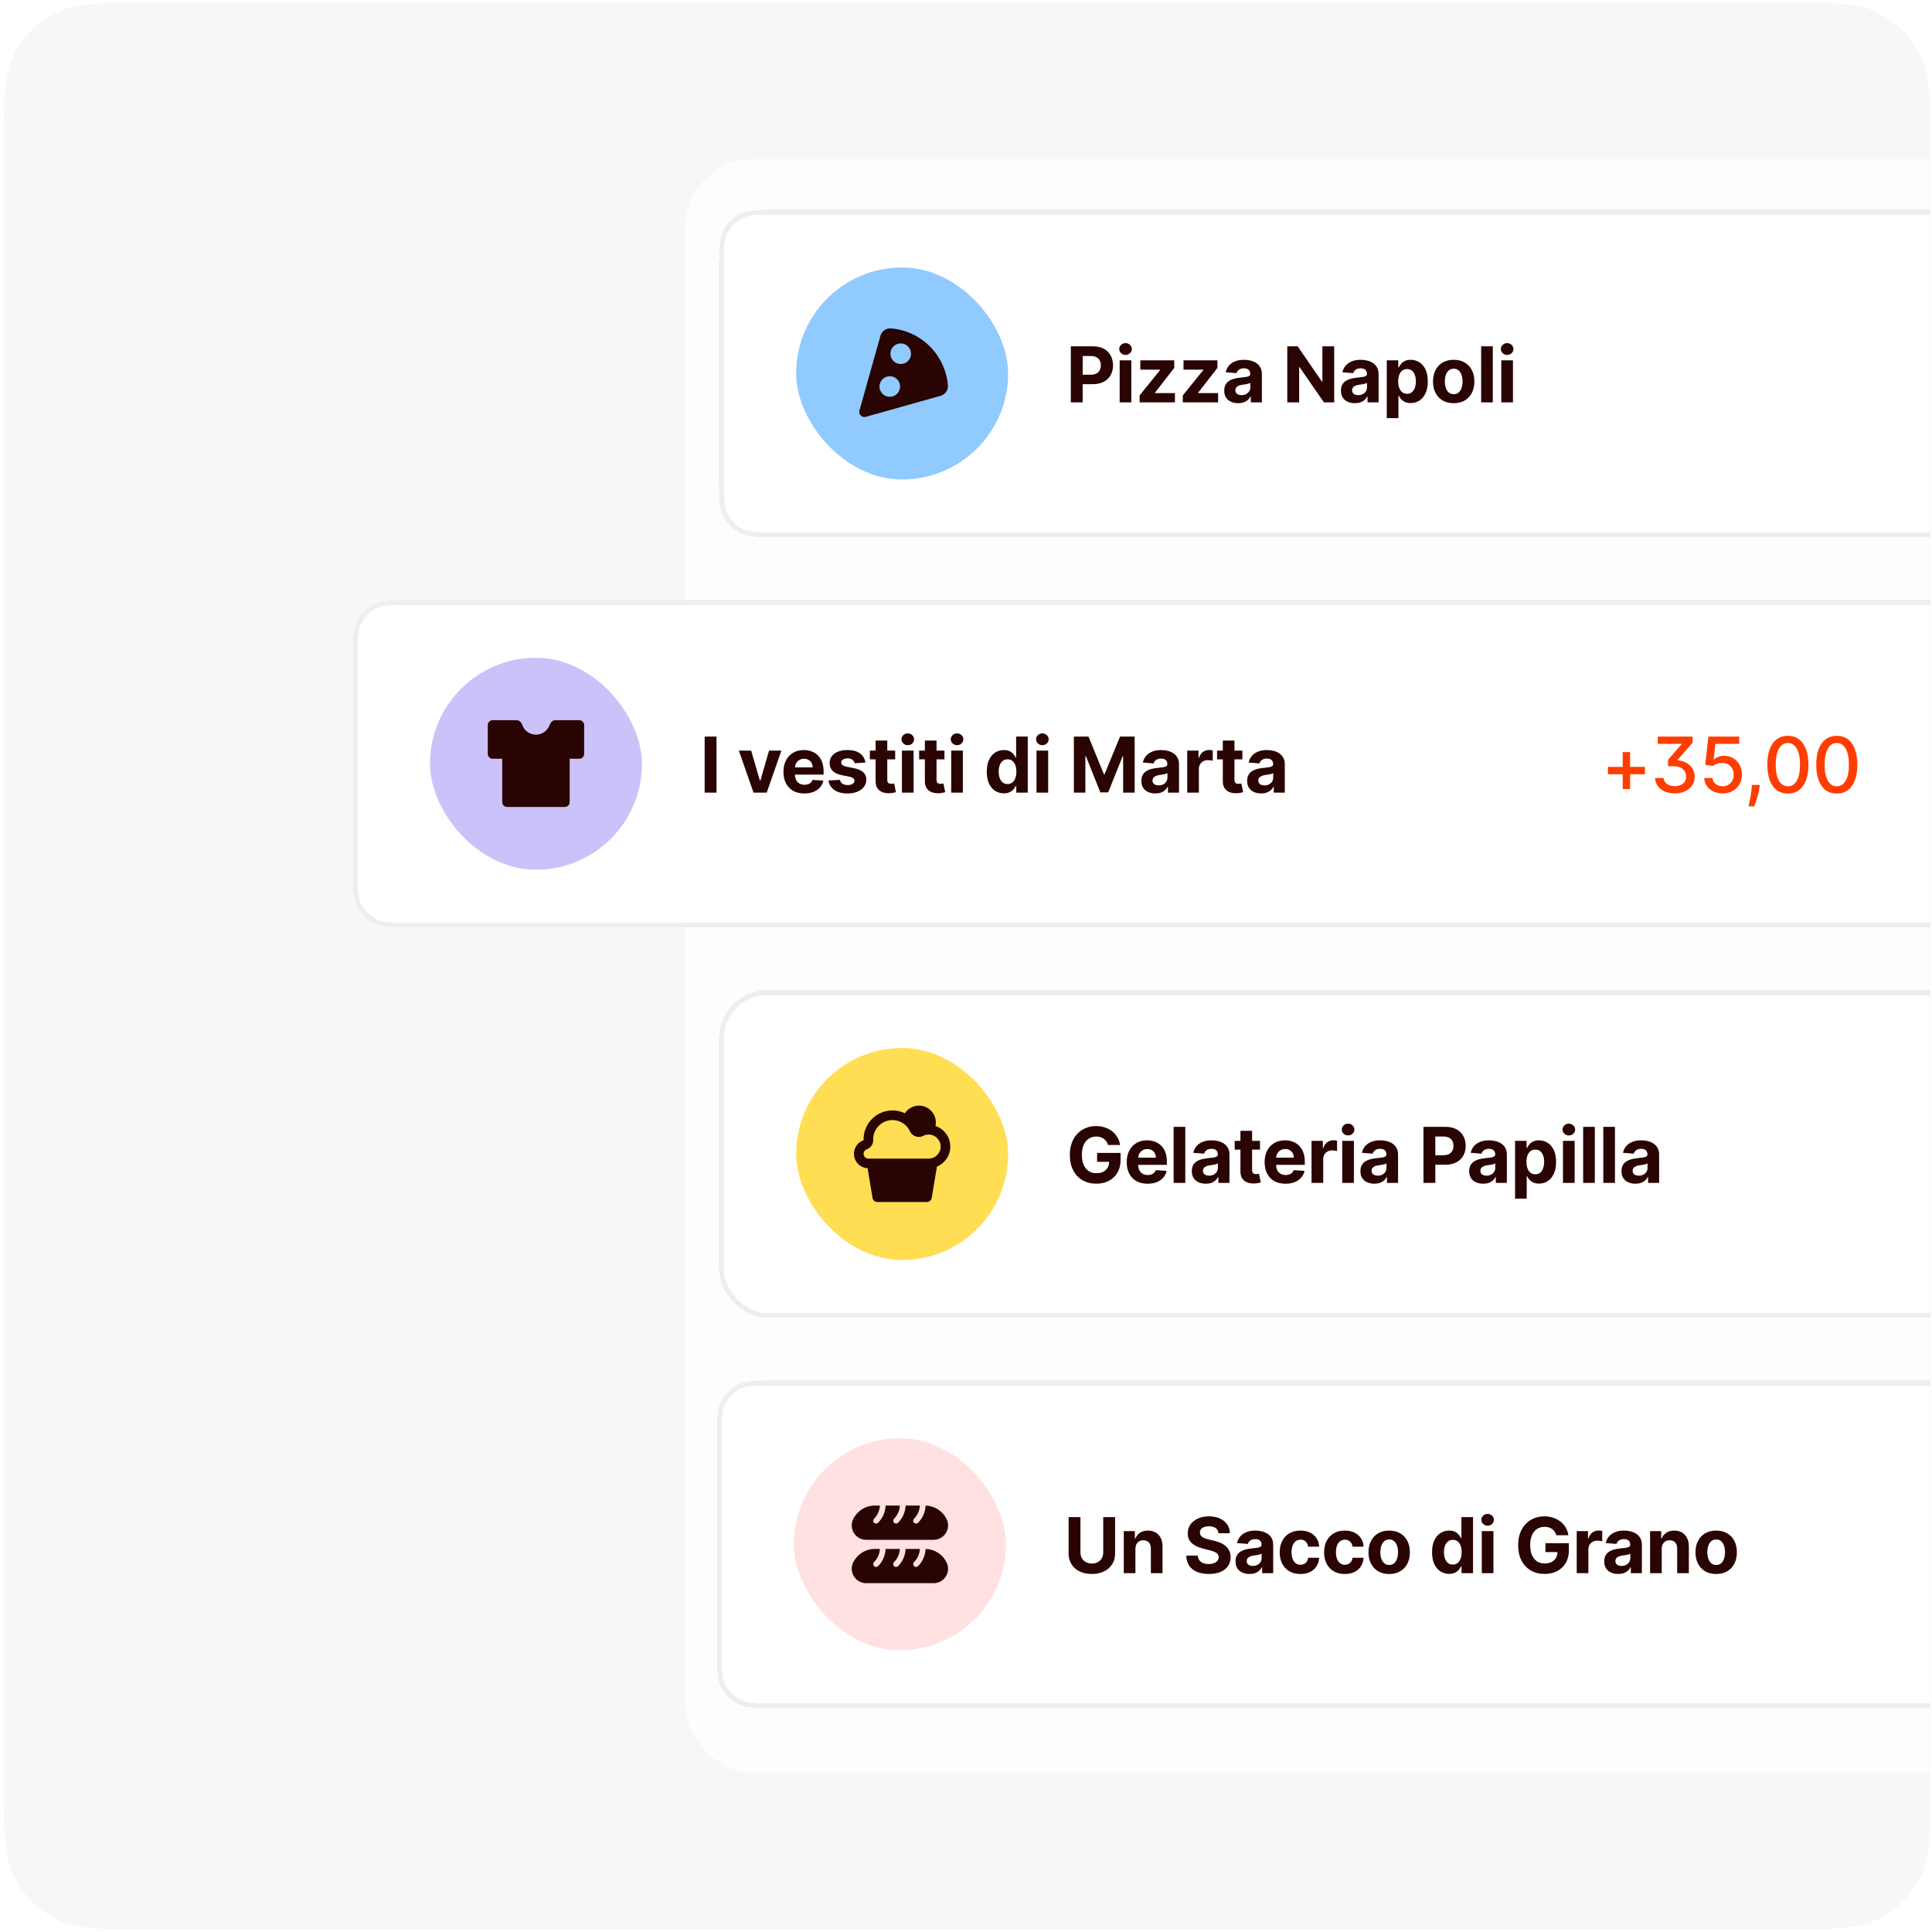 <?xml version="1.0" encoding="utf-8"?>
<svg xmlns="http://www.w3.org/2000/svg" width="401" height="401" viewBox="0 0 401 401" fill="none">
<g clip-path="url(#clip0_586_10115)">
<path d="M0.742 32.5C0.742 21.299 0.742 15.698 2.922 11.42C4.84 7.657 7.899 4.597 11.662 2.68C15.941 0.5 21.541 0.5 32.742 0.5H368.742C379.943 0.5 385.544 0.5 389.822 2.68C393.585 4.597 396.645 7.657 398.562 11.42C400.742 15.698 400.742 21.299 400.742 32.5V368.5C400.742 379.701 400.742 385.302 398.562 389.58C396.645 393.343 393.585 396.403 389.822 398.32C385.544 400.5 379.943 400.5 368.742 400.5H32.742C21.541 400.5 15.941 400.5 11.662 398.32C7.899 396.403 4.84 393.343 2.922 389.58C0.742 385.302 0.742 379.701 0.742 368.5V32.5Z" fill="#F7F7F7"/>
<rect opacity="0.8" x="142.259" y="33.06" width="310.642" height="334.88" rx="14" fill="white"/>
<g filter="url(#filter0_d_586_10115)">
<path d="M151.243 54.317C151.243 49.836 151.243 47.596 152.115 45.885C152.882 44.379 154.106 43.156 155.611 42.389C157.323 41.517 159.563 41.517 164.043 41.517H475.445C479.925 41.517 482.166 41.517 483.877 42.389C485.382 43.156 486.606 44.379 487.373 45.885C488.245 47.596 488.245 49.836 488.245 54.317V96.718C488.245 101.199 488.245 103.439 487.373 105.15C486.606 106.656 485.382 107.879 483.877 108.646C482.166 109.518 479.925 109.518 475.445 109.518H164.043C159.563 109.518 157.323 109.518 155.611 108.646C154.106 107.879 152.882 106.656 152.115 105.15C151.243 103.439 151.243 101.199 151.243 96.718V54.317Z" fill="white" shape-rendering="crispEdges"/>
<path d="M164.043 42.017H475.445C477.693 42.017 479.35 42.017 480.659 42.124C481.962 42.23 482.876 42.44 483.65 42.834C485.061 43.553 486.208 44.7 486.927 46.112C487.322 46.885 487.531 47.8 487.638 49.103C487.744 50.412 487.745 52.068 487.745 54.317V96.718C487.745 98.967 487.744 100.623 487.638 101.932C487.531 103.235 487.322 104.15 486.927 104.923C486.208 106.334 485.061 107.482 483.65 108.201C482.876 108.595 481.962 108.805 480.659 108.911C479.35 109.018 477.693 109.018 475.445 109.018H164.043C161.795 109.018 160.138 109.018 158.829 108.911C157.526 108.805 156.612 108.595 155.838 108.201C154.427 107.482 153.28 106.334 152.561 104.923C152.167 104.15 151.957 103.235 151.85 101.932C151.744 100.623 151.743 98.967 151.743 96.718V54.317C151.743 52.068 151.744 50.412 151.85 49.103C151.957 47.8 152.167 46.885 152.561 46.112C153.28 44.7 154.427 43.553 155.838 42.834C156.612 42.44 157.526 42.23 158.829 42.124C160.138 42.017 161.795 42.017 164.043 42.017Z" stroke="#EEEEEE" shape-rendering="crispEdges"/>
<rect x="167.243" y="53.517" width="44.002" height="44.002" rx="22.001" fill="#90CAFF"/>
<path d="M195 69.903C192.739 67.641 189.857 66.393 186.899 66.159C185.901 66.083 185.001 66.756 184.736 67.717L180.387 83.2C180.16 84.002 180.901 84.743 181.703 84.516L197.186 80.167C198.147 79.903 198.827 78.995 198.744 78.004C198.51 75.062 197.262 72.165 195 69.903ZM187.436 69.903C188.268 69.071 189.63 69.071 190.462 69.903C191.294 70.735 191.294 72.097 190.462 72.928C189.63 73.761 188.268 73.761 187.436 72.928C186.604 72.097 186.604 70.735 187.436 69.903ZM185.167 79.736C184.335 78.904 184.335 77.543 185.167 76.71C185.999 75.879 187.361 75.879 188.193 76.71C189.025 77.543 189.025 78.904 188.193 79.736C187.361 80.568 185.999 80.568 185.167 79.736Z" fill="#290402"/>
<path d="M224.256 81.518V69.881H228.847C229.73 69.881 230.482 70.05 231.103 70.387C231.724 70.72 232.198 71.184 232.524 71.779C232.853 72.37 233.018 73.052 233.018 73.824C233.018 74.597 232.851 75.279 232.518 75.87C232.185 76.461 231.702 76.921 231.069 77.251C230.44 77.58 229.679 77.745 228.785 77.745H225.859V75.773H228.387C228.861 75.773 229.251 75.692 229.558 75.529C229.868 75.362 230.099 75.133 230.251 74.841C230.406 74.546 230.484 74.207 230.484 73.824C230.484 73.438 230.406 73.101 230.251 72.813C230.099 72.521 229.868 72.296 229.558 72.137C229.247 71.974 228.853 71.893 228.376 71.893H226.717V81.518H224.256ZM234.394 81.518V72.79H236.815V81.518H234.394ZM235.61 71.665C235.25 71.665 234.942 71.546 234.684 71.307C234.43 71.065 234.303 70.775 234.303 70.438C234.303 70.105 234.43 69.819 234.684 69.58C234.942 69.338 235.25 69.216 235.61 69.216C235.97 69.216 236.277 69.338 236.531 69.58C236.788 69.819 236.917 70.105 236.917 70.438C236.917 70.775 236.788 71.065 236.531 71.307C236.277 71.546 235.97 71.665 235.61 71.665ZM238.532 81.518V80.074L242.805 74.785V74.722H238.68V72.79H245.72V74.364L241.708 79.523V79.586H245.868V81.518H238.532ZM247.497 81.518V80.074L251.77 74.785V74.722H247.645V72.79H254.684V74.364L250.673 79.523V79.586H254.832V81.518H247.497ZM258.996 81.682C258.439 81.682 257.943 81.586 257.507 81.393C257.071 81.196 256.727 80.906 256.473 80.523C256.223 80.137 256.098 79.656 256.098 79.08C256.098 78.595 256.187 78.188 256.365 77.859C256.543 77.529 256.785 77.264 257.092 77.063C257.399 76.862 257.748 76.711 258.138 76.609C258.532 76.506 258.945 76.434 259.376 76.393C259.884 76.34 260.293 76.29 260.604 76.245C260.914 76.196 261.14 76.124 261.28 76.029C261.42 75.934 261.49 75.794 261.49 75.609V75.574C261.49 75.215 261.376 74.936 261.149 74.739C260.926 74.542 260.607 74.444 260.195 74.444C259.759 74.444 259.412 74.54 259.155 74.734C258.897 74.923 258.727 75.162 258.643 75.449L256.405 75.268C256.518 74.737 256.742 74.279 257.075 73.893C257.409 73.502 257.838 73.203 258.365 72.995C258.895 72.783 259.509 72.677 260.206 72.677C260.691 72.677 261.155 72.734 261.598 72.847C262.045 72.961 262.441 73.137 262.785 73.376C263.134 73.614 263.409 73.921 263.609 74.296C263.81 74.667 263.91 75.112 263.91 75.631V81.518H261.615V80.307H261.547C261.407 80.58 261.219 80.821 260.984 81.029C260.749 81.234 260.467 81.394 260.138 81.512C259.808 81.626 259.427 81.682 258.996 81.682ZM259.689 80.012C260.045 80.012 260.359 79.942 260.632 79.802C260.905 79.658 261.119 79.465 261.274 79.222C261.429 78.98 261.507 78.705 261.507 78.398V77.472C261.431 77.521 261.327 77.567 261.195 77.609C261.066 77.646 260.92 77.682 260.757 77.716C260.594 77.747 260.431 77.775 260.268 77.802C260.106 77.824 259.958 77.845 259.825 77.864C259.541 77.906 259.293 77.972 259.081 78.063C258.869 78.154 258.704 78.277 258.587 78.432C258.469 78.584 258.41 78.773 258.41 79.001C258.41 79.33 258.53 79.582 258.768 79.756C259.011 79.927 259.318 80.012 259.689 80.012ZM278.918 69.881V81.518H276.793L271.73 74.194H271.645V81.518H269.185V69.881H271.344L276.367 77.199H276.469V69.881H278.918ZM283.218 81.682C282.661 81.682 282.165 81.586 281.729 81.393C281.293 81.196 280.949 80.906 280.695 80.523C280.445 80.137 280.32 79.656 280.32 79.08C280.32 78.595 280.409 78.188 280.587 77.859C280.765 77.529 281.007 77.264 281.314 77.063C281.621 76.862 281.97 76.711 282.36 76.609C282.754 76.506 283.167 76.434 283.598 76.393C284.106 76.34 284.515 76.29 284.826 76.245C285.136 76.196 285.362 76.124 285.502 76.029C285.642 75.934 285.712 75.794 285.712 75.609V75.574C285.712 75.215 285.598 74.936 285.371 74.739C285.148 74.542 284.829 74.444 284.417 74.444C283.981 74.444 283.634 74.54 283.377 74.734C283.119 74.923 282.949 75.162 282.865 75.449L280.627 75.268C280.74 74.737 280.964 74.279 281.297 73.893C281.631 73.502 282.06 73.203 282.587 72.995C283.117 72.783 283.731 72.677 284.428 72.677C284.913 72.677 285.377 72.734 285.82 72.847C286.267 72.961 286.663 73.137 287.007 73.376C287.356 73.614 287.631 73.921 287.831 74.296C288.032 74.667 288.132 75.112 288.132 75.631V81.518H285.837V80.307H285.769C285.629 80.58 285.441 80.821 285.206 81.029C284.971 81.234 284.689 81.394 284.36 81.512C284.03 81.626 283.649 81.682 283.218 81.682ZM283.911 80.012C284.267 80.012 284.581 79.942 284.854 79.802C285.127 79.658 285.341 79.465 285.496 79.222C285.651 78.98 285.729 78.705 285.729 78.398V77.472C285.653 77.521 285.549 77.567 285.417 77.609C285.288 77.646 285.142 77.682 284.979 77.716C284.816 77.747 284.653 77.775 284.49 77.802C284.328 77.824 284.18 77.845 284.047 77.864C283.763 77.906 283.515 77.972 283.303 78.063C283.091 78.154 282.926 78.277 282.809 78.432C282.691 78.584 282.632 78.773 282.632 79.001C282.632 79.33 282.752 79.582 282.99 79.756C283.233 79.927 283.54 80.012 283.911 80.012ZM289.834 84.79V72.79H292.221V74.256H292.329C292.435 74.021 292.588 73.783 292.789 73.54C292.993 73.294 293.259 73.09 293.584 72.927C293.914 72.76 294.323 72.677 294.812 72.677C295.448 72.677 296.035 72.843 296.573 73.177C297.111 73.506 297.541 74.004 297.863 74.671C298.185 75.334 298.346 76.165 298.346 77.165C298.346 78.139 298.188 78.961 297.874 79.631C297.563 80.298 297.139 80.804 296.601 81.148C296.067 81.489 295.469 81.66 294.806 81.66C294.336 81.66 293.937 81.582 293.607 81.427C293.281 81.271 293.014 81.076 292.806 80.841C292.598 80.603 292.438 80.362 292.329 80.12H292.255V84.79H289.834ZM292.204 77.154C292.204 77.673 292.276 78.126 292.42 78.512C292.563 78.898 292.772 79.199 293.045 79.415C293.317 79.627 293.649 79.734 294.039 79.734C294.433 79.734 294.766 79.626 295.039 79.41C295.312 79.19 295.518 78.887 295.658 78.501C295.802 78.11 295.874 77.662 295.874 77.154C295.874 76.65 295.804 76.207 295.664 75.824C295.524 75.442 295.317 75.143 295.045 74.927C294.772 74.711 294.437 74.603 294.039 74.603C293.645 74.603 293.312 74.707 293.039 74.915C292.77 75.124 292.563 75.419 292.42 75.802C292.276 76.184 292.204 76.635 292.204 77.154ZM303.726 81.688C302.844 81.688 302.081 81.501 301.437 81.126C300.797 80.747 300.302 80.22 299.954 79.546C299.605 78.868 299.431 78.082 299.431 77.188C299.431 76.287 299.605 75.499 299.954 74.824C300.302 74.146 300.797 73.62 301.437 73.245C302.081 72.866 302.844 72.677 303.726 72.677C304.609 72.677 305.37 72.866 306.011 73.245C306.654 73.62 307.151 74.146 307.499 74.824C307.848 75.499 308.022 76.287 308.022 77.188C308.022 78.082 307.848 78.868 307.499 79.546C307.151 80.22 306.654 80.747 306.011 81.126C305.37 81.501 304.609 81.688 303.726 81.688ZM303.738 79.813C304.139 79.813 304.475 79.699 304.744 79.472C305.012 79.241 305.215 78.927 305.351 78.529C305.492 78.131 305.562 77.679 305.562 77.171C305.562 76.663 305.492 76.211 305.351 75.813C305.215 75.415 305.012 75.101 304.744 74.87C304.475 74.639 304.139 74.523 303.738 74.523C303.333 74.523 302.992 74.639 302.715 74.87C302.442 75.101 302.236 75.415 302.096 75.813C301.959 76.211 301.891 76.663 301.891 77.171C301.891 77.679 301.959 78.131 302.096 78.529C302.236 78.927 302.442 79.241 302.715 79.472C302.992 79.699 303.333 79.813 303.738 79.813ZM311.84 69.881V81.518H309.42V69.881H311.84ZM313.603 81.518V72.79H316.024V81.518H313.603ZM314.819 71.665C314.459 71.665 314.151 71.546 313.893 71.307C313.639 71.065 313.512 70.775 313.512 70.438C313.512 70.105 313.639 69.819 313.893 69.58C314.151 69.338 314.459 69.216 314.819 69.216C315.179 69.216 315.486 69.338 315.74 69.58C315.997 69.819 316.126 70.105 316.126 70.438C316.126 70.775 315.997 71.065 315.74 71.307C315.486 71.546 315.179 71.665 314.819 71.665Z" fill="#290402"/>
</g>
<g filter="url(#filter1_d_586_10115)">
<path d="M75.243 135.319C75.243 130.838 75.243 128.598 76.115 126.887C76.882 125.381 78.106 124.157 79.611 123.391C81.323 122.519 83.563 122.519 88.043 122.519H399.443C403.924 122.519 406.164 122.519 407.875 123.391C409.38 124.157 410.604 125.381 411.371 126.887C412.243 128.598 412.243 130.838 412.243 135.319V177.72C412.243 182.201 412.243 184.441 411.371 186.152C410.604 187.657 409.38 188.881 407.875 189.648C406.164 190.52 403.924 190.52 399.443 190.52H88.043C83.563 190.52 81.323 190.52 79.611 189.648C78.106 188.881 76.882 187.657 76.115 186.152C75.243 184.441 75.243 182.201 75.243 177.72V135.319Z" fill="white" shape-rendering="crispEdges"/>
<path d="M88.043 123.019H399.443C401.692 123.019 403.348 123.019 404.657 123.126C405.96 123.232 406.875 123.442 407.648 123.836C409.059 124.555 410.207 125.702 410.926 127.114C411.32 127.887 411.529 128.802 411.636 130.105C411.743 131.414 411.743 133.07 411.743 135.319V177.72C411.743 179.969 411.743 181.625 411.636 182.934C411.529 184.237 411.32 185.152 410.926 185.925C410.207 187.336 409.059 188.484 407.648 189.203C406.875 189.597 405.96 189.806 404.657 189.913C403.348 190.02 401.692 190.02 399.443 190.02H88.043C85.795 190.02 84.138 190.02 82.829 189.913C81.526 189.806 80.612 189.597 79.838 189.203C78.427 188.484 77.28 187.336 76.561 185.925C76.166 185.152 75.957 184.237 75.85 182.934C75.744 181.625 75.743 179.969 75.743 177.72V135.319C75.743 133.07 75.744 131.414 75.85 130.105C75.957 128.802 76.166 127.887 76.561 127.114C77.28 125.702 78.427 124.555 79.838 123.836C80.612 123.442 81.526 123.232 82.829 123.126C84.138 123.019 85.795 123.019 88.043 123.019Z" stroke="#EEEEEE" shape-rendering="crispEdges"/>
<rect x="91.243" y="134.519" width="44.002" height="44.002" rx="22.001" fill="#CCC2FA"/>
<path d="M122.243 147.486C122.795 147.486 123.243 147.934 123.243 148.486V154.486C123.243 155.039 122.795 155.486 122.243 155.486H120.242L120.243 164.486C120.243 165.039 119.795 165.486 119.243 165.486H107.243C106.691 165.486 106.243 165.039 106.243 164.486L106.242 155.485L104.243 155.486C103.691 155.486 103.243 155.039 103.243 154.486V148.486C103.243 147.934 103.691 147.486 104.243 147.486H109.243C109.795 147.486 110.227 147.946 110.408 148.468C110.814 149.643 111.93 150.486 113.243 150.486C114.556 150.486 115.672 149.643 116.079 148.468C116.259 147.946 116.691 147.486 117.243 147.486H122.243Z" fill="#290402"/>
<path d="M150.717 150.883V162.52H148.256V150.883H150.717ZM164.183 153.792L161.132 162.52H158.404L155.353 153.792H157.91L159.723 160.037H159.814L161.62 153.792H164.183ZM168.942 162.69C168.044 162.69 167.271 162.508 166.623 162.145C165.979 161.777 165.483 161.258 165.135 160.588C164.786 159.913 164.612 159.116 164.612 158.196C164.612 157.298 164.786 156.51 165.135 155.832C165.483 155.154 165.974 154.626 166.606 154.247C167.243 153.868 167.989 153.679 168.845 153.679C169.421 153.679 169.957 153.771 170.453 153.957C170.953 154.139 171.389 154.413 171.76 154.781C172.135 155.148 172.426 155.61 172.635 156.167C172.843 156.72 172.947 157.368 172.947 158.11V158.775H165.578V157.275H170.669C170.669 156.927 170.593 156.618 170.442 156.349C170.29 156.08 170.08 155.87 169.811 155.718C169.546 155.563 169.237 155.485 168.885 155.485C168.517 155.485 168.192 155.571 167.907 155.741C167.627 155.908 167.407 156.133 167.248 156.417C167.089 156.698 167.008 157.01 167.004 157.355V158.781C167.004 159.213 167.084 159.586 167.243 159.9C167.406 160.215 167.635 160.457 167.93 160.627C168.226 160.798 168.576 160.883 168.981 160.883C169.25 160.883 169.496 160.845 169.72 160.77C169.943 160.694 170.135 160.58 170.294 160.429C170.453 160.277 170.574 160.092 170.657 159.872L172.896 160.02C172.782 160.557 172.55 161.027 172.197 161.429C171.849 161.826 171.398 162.137 170.845 162.36C170.296 162.58 169.661 162.69 168.942 162.69ZM181.612 156.281L179.396 156.417C179.358 156.228 179.277 156.057 179.152 155.906C179.027 155.751 178.862 155.627 178.658 155.537C178.457 155.442 178.216 155.395 177.936 155.395C177.561 155.395 177.245 155.474 176.987 155.633C176.73 155.788 176.601 155.997 176.601 156.258C176.601 156.467 176.684 156.643 176.851 156.787C177.017 156.931 177.303 157.046 177.709 157.133L179.288 157.451C180.137 157.626 180.769 157.906 181.186 158.292C181.603 158.679 181.811 159.186 181.811 159.815C181.811 160.387 181.642 160.889 181.305 161.321C180.972 161.752 180.514 162.09 179.93 162.332C179.351 162.571 178.682 162.69 177.925 162.69C176.769 162.69 175.849 162.449 175.163 161.968C174.481 161.484 174.082 160.824 173.964 159.991L176.345 159.866C176.417 160.218 176.591 160.487 176.868 160.673C177.144 160.855 177.499 160.946 177.93 160.946C178.355 160.946 178.695 160.864 178.953 160.701C179.214 160.535 179.347 160.321 179.351 160.059C179.347 159.84 179.254 159.66 179.072 159.52C178.891 159.376 178.61 159.266 178.231 159.19L176.72 158.889C175.868 158.718 175.233 158.423 174.817 158.002C174.404 157.582 174.197 157.046 174.197 156.395C174.197 155.834 174.349 155.351 174.652 154.946C174.959 154.54 175.389 154.228 175.942 154.008C176.499 153.788 177.15 153.679 177.896 153.679C178.999 153.679 179.866 153.912 180.499 154.377C181.135 154.843 181.506 155.478 181.612 156.281ZM187.801 153.792V155.61H182.546V153.792H187.801ZM183.739 151.701H186.159V159.838C186.159 160.061 186.193 160.235 186.261 160.36C186.33 160.482 186.424 160.567 186.546 160.616C186.671 160.665 186.814 160.69 186.977 160.69C187.091 160.69 187.205 160.681 187.318 160.662C187.432 160.639 187.519 160.622 187.58 160.61L187.96 162.412C187.839 162.449 187.669 162.493 187.449 162.542C187.229 162.595 186.962 162.627 186.648 162.639C186.064 162.662 185.553 162.584 185.114 162.406C184.678 162.228 184.339 161.951 184.097 161.576C183.854 161.201 183.735 160.728 183.739 160.156V151.701ZM189.202 162.52V153.792H191.622V162.52H189.202ZM190.418 152.667C190.058 152.667 189.749 152.548 189.492 152.309C189.238 152.067 189.111 151.777 189.111 151.44C189.111 151.107 189.238 150.821 189.492 150.582C189.749 150.34 190.058 150.218 190.418 150.218C190.778 150.218 191.084 150.34 191.338 150.582C191.596 150.821 191.725 151.107 191.725 151.44C191.725 151.777 191.596 152.067 191.338 152.309C191.084 152.548 190.778 152.667 190.418 152.667ZM198.027 153.792V155.61H192.772V153.792H198.027ZM193.965 151.701H196.385V159.838C196.385 160.061 196.419 160.235 196.488 160.36C196.556 160.482 196.65 160.567 196.772 160.616C196.897 160.665 197.041 160.69 197.203 160.69C197.317 160.69 197.431 160.681 197.544 160.662C197.658 160.639 197.745 160.622 197.806 160.61L198.186 162.412C198.065 162.449 197.895 162.493 197.675 162.542C197.455 162.595 197.188 162.627 196.874 162.639C196.291 162.662 195.779 162.584 195.34 162.406C194.904 162.228 194.565 161.951 194.323 161.576C194.08 161.201 193.961 160.728 193.965 160.156V151.701ZM199.428 162.52V153.792H201.848V162.52H199.428ZM200.644 152.667C200.284 152.667 199.975 152.548 199.718 152.309C199.464 152.067 199.337 151.777 199.337 151.44C199.337 151.107 199.464 150.821 199.718 150.582C199.975 150.34 200.284 150.218 200.644 150.218C201.004 150.218 201.311 150.34 201.564 150.582C201.822 150.821 201.951 151.107 201.951 151.44C201.951 151.777 201.822 152.067 201.564 152.309C201.311 152.548 201.004 152.667 200.644 152.667ZM210.354 162.662C209.692 162.662 209.091 162.491 208.553 162.15C208.019 161.806 207.595 161.3 207.281 160.633C206.97 159.963 206.815 159.141 206.815 158.167C206.815 157.167 206.976 156.336 207.298 155.673C207.62 155.006 208.048 154.508 208.582 154.179C209.12 153.845 209.709 153.679 210.349 153.679C210.837 153.679 211.245 153.762 211.57 153.929C211.9 154.092 212.165 154.296 212.366 154.542C212.57 154.785 212.726 155.023 212.832 155.258H212.906V150.883H215.32V162.52H212.934V161.122H212.832C212.718 161.364 212.557 161.605 212.349 161.843C212.144 162.078 211.877 162.273 211.548 162.429C211.222 162.584 210.824 162.662 210.354 162.662ZM211.121 160.735C211.512 160.735 211.841 160.629 212.11 160.417C212.383 160.201 212.591 159.9 212.735 159.514C212.883 159.127 212.957 158.675 212.957 158.156C212.957 157.637 212.885 157.186 212.741 156.804C212.597 156.421 212.389 156.126 212.116 155.917C211.843 155.709 211.512 155.605 211.121 155.605C210.724 155.605 210.389 155.713 210.116 155.929C209.843 156.145 209.637 156.444 209.496 156.826C209.356 157.209 209.286 157.652 209.286 158.156C209.286 158.663 209.356 159.112 209.496 159.502C209.64 159.889 209.847 160.192 210.116 160.412C210.389 160.627 210.724 160.735 211.121 160.735ZM217.134 162.52V153.792H219.555V162.52H217.134ZM218.35 152.667C217.99 152.667 217.682 152.548 217.424 152.309C217.17 152.067 217.043 151.777 217.043 151.44C217.043 151.107 217.17 150.821 217.424 150.582C217.682 150.34 217.99 150.218 218.35 150.218C218.71 150.218 219.017 150.34 219.271 150.582C219.528 150.821 219.657 151.107 219.657 151.44C219.657 151.777 219.528 152.067 219.271 152.309C219.017 152.548 218.71 152.667 218.35 152.667ZM224.89 150.883H227.924L231.129 158.701H231.265L234.47 150.883H237.504V162.52H235.118V154.946H235.021L232.01 162.463H230.385L227.373 154.917H227.277V162.52H224.89V150.883ZM241.798 162.684C241.241 162.684 240.745 162.588 240.31 162.395C239.874 162.198 239.529 161.908 239.275 161.525C239.025 161.139 238.9 160.658 238.9 160.082C238.9 159.597 238.989 159.19 239.167 158.86C239.346 158.531 239.588 158.266 239.895 158.065C240.202 157.864 240.55 157.713 240.94 157.61C241.334 157.508 241.747 157.436 242.179 157.395C242.686 157.342 243.096 157.292 243.406 157.247C243.717 157.198 243.942 157.126 244.082 157.031C244.222 156.936 244.292 156.796 244.292 156.61V156.576C244.292 156.217 244.179 155.938 243.952 155.741C243.728 155.544 243.41 155.446 242.997 155.446C242.561 155.446 242.215 155.542 241.957 155.735C241.7 155.925 241.529 156.163 241.446 156.451L239.207 156.27C239.321 155.739 239.544 155.281 239.878 154.895C240.211 154.504 240.641 154.205 241.167 153.997C241.698 153.785 242.311 153.679 243.008 153.679C243.493 153.679 243.957 153.735 244.4 153.849C244.847 153.963 245.243 154.139 245.588 154.377C245.936 154.616 246.211 154.923 246.412 155.298C246.613 155.669 246.713 156.114 246.713 156.633V162.52H244.417V161.309H244.349C244.209 161.582 244.022 161.823 243.787 162.031C243.552 162.235 243.27 162.396 242.94 162.514C242.611 162.627 242.23 162.684 241.798 162.684ZM242.491 161.014C242.847 161.014 243.162 160.944 243.435 160.804C243.707 160.66 243.921 160.467 244.077 160.224C244.232 159.982 244.31 159.707 244.31 159.4V158.474C244.234 158.523 244.13 158.569 243.997 158.61C243.868 158.648 243.722 158.684 243.56 158.718C243.397 158.749 243.234 158.777 243.071 158.804C242.908 158.826 242.76 158.847 242.628 158.866C242.344 158.908 242.096 158.974 241.883 159.065C241.671 159.156 241.506 159.279 241.389 159.434C241.272 159.586 241.213 159.775 241.213 160.002C241.213 160.332 241.332 160.584 241.571 160.758C241.813 160.929 242.12 161.014 242.491 161.014ZM248.415 162.52V153.792H250.761V155.315H250.852C251.011 154.773 251.278 154.364 251.653 154.088C252.028 153.807 252.46 153.667 252.949 153.667C253.07 153.667 253.201 153.675 253.341 153.69C253.481 153.705 253.604 153.726 253.71 153.752V155.9C253.597 155.866 253.439 155.836 253.239 155.809C253.038 155.783 252.854 155.77 252.688 155.77C252.331 155.77 252.013 155.847 251.733 156.002C251.456 156.154 251.237 156.366 251.074 156.639C250.915 156.912 250.835 157.226 250.835 157.582V162.52H248.415ZM259.865 153.792V155.61H254.61V153.792H259.865ZM255.803 151.701H258.223V159.838C258.223 160.061 258.257 160.235 258.325 160.36C258.394 160.482 258.488 160.567 258.61 160.616C258.735 160.665 258.878 160.69 259.041 160.69C259.155 160.69 259.269 160.681 259.382 160.662C259.496 160.639 259.583 160.622 259.644 160.61L260.024 162.412C259.903 162.449 259.733 162.493 259.513 162.542C259.293 162.595 259.026 162.627 258.712 162.639C258.128 162.662 257.617 162.584 257.178 162.406C256.742 162.228 256.403 161.951 256.161 161.576C255.918 161.201 255.799 160.728 255.803 160.156V151.701ZM263.755 162.684C263.198 162.684 262.702 162.588 262.266 162.395C261.83 162.198 261.486 161.908 261.232 161.525C260.982 161.139 260.857 160.658 260.857 160.082C260.857 159.597 260.946 159.19 261.124 158.86C261.302 158.531 261.544 158.266 261.851 158.065C262.158 157.864 262.506 157.713 262.897 157.61C263.291 157.508 263.703 157.436 264.135 157.395C264.643 157.342 265.052 157.292 265.362 157.247C265.673 157.198 265.898 157.126 266.039 157.031C266.179 156.936 266.249 156.796 266.249 156.61V156.576C266.249 156.217 266.135 155.938 265.908 155.741C265.684 155.544 265.366 155.446 264.953 155.446C264.518 155.446 264.171 155.542 263.914 155.735C263.656 155.925 263.486 156.163 263.402 156.451L261.164 156.27C261.277 155.739 261.501 155.281 261.834 154.895C262.167 154.504 262.597 154.205 263.124 153.997C263.654 153.785 264.268 153.679 264.965 153.679C265.45 153.679 265.914 153.735 266.357 153.849C266.804 153.963 267.2 154.139 267.544 154.377C267.893 154.616 268.167 154.923 268.368 155.298C268.569 155.669 268.669 156.114 268.669 156.633V162.52H266.374V161.309H266.306C266.166 161.582 265.978 161.823 265.743 162.031C265.508 162.235 265.226 162.396 264.897 162.514C264.567 162.627 264.186 162.684 263.755 162.684ZM264.448 161.014C264.804 161.014 265.118 160.944 265.391 160.804C265.664 160.66 265.878 160.467 266.033 160.224C266.188 159.982 266.266 159.707 266.266 159.4V158.474C266.19 158.523 266.086 158.569 265.953 158.61C265.825 158.648 265.679 158.684 265.516 158.718C265.353 158.749 265.19 158.777 265.027 158.804C264.864 158.826 264.717 158.847 264.584 158.866C264.3 158.908 264.052 158.974 263.84 159.065C263.628 159.156 263.463 159.279 263.345 159.434C263.228 159.586 263.169 159.775 263.169 160.002C263.169 160.332 263.289 160.584 263.527 160.758C263.77 160.929 264.077 161.014 264.448 161.014Z" fill="#290402"/>
<path d="M338.808 161.781V154.099H340.336V161.781H338.808ZM335.734 158.701V157.173H343.416V158.701H335.734ZM345.507 159.485H347.285C347.323 159.845 347.446 160.152 347.654 160.406C347.866 160.656 348.143 160.845 348.484 160.974C348.825 161.103 349.204 161.167 349.62 161.167C350.067 161.167 350.467 161.092 350.819 160.94C351.175 160.788 351.455 160.565 351.66 160.27C351.865 159.974 351.967 159.61 351.967 159.179C351.967 158.792 351.874 158.436 351.688 158.11C351.503 157.785 351.211 157.523 350.813 157.326C350.416 157.129 349.897 157.031 349.257 157.031H348.217V155.701L351.012 152.474V152.389H346.08V150.883H353.308V152.156L350.194 155.724V155.815C350.732 155.849 351.219 155.961 351.654 156.15C352.094 156.34 352.469 156.59 352.779 156.9C353.09 157.207 353.329 157.559 353.495 157.957C353.662 158.355 353.745 158.781 353.745 159.235C353.745 159.906 353.567 160.501 353.211 161.02C352.855 161.538 352.365 161.946 351.74 162.241C351.118 162.533 350.406 162.679 349.603 162.679C348.857 162.679 348.181 162.55 347.575 162.292C346.973 162.035 346.486 161.667 346.115 161.19C345.747 160.713 345.544 160.145 345.507 159.485ZM359.541 162.679C358.829 162.679 358.189 162.542 357.62 162.27C357.056 161.993 356.605 161.614 356.268 161.133C355.931 160.652 355.751 160.103 355.728 159.485H357.433C357.475 159.985 357.696 160.396 358.098 160.718C358.499 161.04 358.98 161.201 359.541 161.201C359.988 161.201 360.384 161.099 360.728 160.895C361.077 160.686 361.35 160.4 361.547 160.037C361.747 159.673 361.848 159.258 361.848 158.792C361.848 158.319 361.745 157.896 361.541 157.525C361.336 157.154 361.054 156.862 360.694 156.65C360.338 156.438 359.929 156.33 359.467 156.326C359.115 156.326 358.761 156.387 358.404 156.508C358.048 156.629 357.761 156.788 357.541 156.985L355.933 156.747L356.586 150.883H362.984V152.389H358.047L357.677 155.645H357.745C357.973 155.425 358.274 155.241 358.649 155.093C359.028 154.946 359.433 154.872 359.865 154.872C360.573 154.872 361.204 155.04 361.757 155.377C362.314 155.715 362.751 156.175 363.069 156.758C363.391 157.338 363.55 158.004 363.547 158.758C363.55 159.512 363.38 160.184 363.035 160.775C362.694 161.366 362.221 161.832 361.615 162.173C361.012 162.51 360.321 162.679 359.541 162.679ZM367.257 160.929L367.172 161.548C367.115 162.002 367.018 162.476 366.882 162.968C366.749 163.465 366.611 163.925 366.467 164.349C366.327 164.773 366.211 165.11 366.121 165.36H364.916C364.965 165.126 365.033 164.807 365.121 164.406C365.208 164.008 365.293 163.563 365.376 163.071C365.46 162.578 365.522 162.076 365.564 161.565L365.621 160.929H367.257ZM373.087 162.713C372.189 162.709 371.422 162.472 370.785 162.002C370.149 161.533 369.662 160.849 369.325 159.951C368.988 159.054 368.82 157.972 368.82 156.707C368.82 155.446 368.988 154.368 369.325 153.474C369.666 152.58 370.155 151.898 370.791 151.429C371.431 150.959 372.196 150.724 373.087 150.724C373.977 150.724 374.74 150.961 375.376 151.434C376.013 151.904 376.499 152.586 376.837 153.48C377.177 154.37 377.348 155.446 377.348 156.707C377.348 157.976 377.179 159.059 376.842 159.957C376.505 160.851 376.018 161.535 375.382 162.008C374.746 162.478 373.981 162.713 373.087 162.713ZM373.087 161.196C373.874 161.196 374.49 160.811 374.933 160.042C375.38 159.273 375.604 158.162 375.604 156.707C375.604 155.741 375.501 154.925 375.297 154.258C375.096 153.588 374.806 153.08 374.427 152.735C374.052 152.387 373.606 152.213 373.087 152.213C372.302 152.213 371.687 152.599 371.24 153.372C370.793 154.145 370.568 155.256 370.564 156.707C370.564 157.677 370.664 158.497 370.865 159.167C371.07 159.834 371.359 160.34 371.734 160.684C372.109 161.025 372.56 161.196 373.087 161.196ZM383.239 162.713C382.341 162.709 381.574 162.472 380.938 162.002C380.301 161.533 379.814 160.849 379.477 159.951C379.14 159.054 378.972 157.972 378.972 156.707C378.972 155.446 379.14 154.368 379.477 153.474C379.818 152.58 380.307 151.898 380.943 151.429C381.583 150.959 382.349 150.724 383.239 150.724C384.129 150.724 384.892 150.961 385.528 151.434C386.165 151.904 386.652 152.586 386.989 153.48C387.33 154.37 387.5 155.446 387.5 156.707C387.5 157.976 387.331 159.059 386.994 159.957C386.657 160.851 386.171 161.535 385.534 162.008C384.898 162.478 384.133 162.713 383.239 162.713ZM383.239 161.196C384.027 161.196 384.642 160.811 385.085 160.042C385.532 159.273 385.756 158.162 385.756 156.707C385.756 155.741 385.653 154.925 385.449 154.258C385.248 153.588 384.958 153.08 384.58 152.735C384.205 152.387 383.758 152.213 383.239 152.213C382.455 152.213 381.839 152.599 381.392 153.372C380.945 154.145 380.72 155.256 380.716 156.707C380.716 157.677 380.816 158.497 381.017 159.167C381.222 159.834 381.511 160.34 381.886 160.684C382.261 161.025 382.712 161.196 383.239 161.196Z" fill="#FF3D00"/>
</g>
<g filter="url(#filter2_d_586_10115)">
<rect x="151.245" y="203.521" width="337" height="68.002" rx="10" fill="white" shape-rendering="crispEdges"/>
<rect x="151.745" y="204.021" width="336" height="67.002" rx="9.5" stroke="#EEEEEE" shape-rendering="crispEdges"/>
<rect x="167.245" y="215.521" width="44.002" height="44.002" rx="22.001" fill="#FFDE53"/>
<path d="M192.742 227.481C194.675 227.481 196.242 229.048 196.242 230.981C196.242 231.208 196.221 231.43 196.179 231.645L196.164 231.711C197.953 232.306 199.242 233.993 199.242 235.981C199.242 237.856 198.097 239.462 196.467 240.139L195.381 246.646C195.301 247.128 194.884 247.481 194.395 247.481H184.089C183.6 247.481 183.183 247.128 183.103 246.646L182.074 240.475C180.491 240.385 179.242 239.079 179.242 237.481C179.242 236.174 180.078 235.062 181.245 234.651L181.242 234.481C181.242 231.168 183.928 228.481 187.242 228.481C188.164 228.481 189.037 228.689 189.817 229.061C190.441 228.11 191.518 227.481 192.742 227.481ZM194.742 238.481C196.123 238.481 197.242 237.362 197.242 235.981C197.242 234.601 196.123 233.481 194.742 233.481C194.406 233.481 194.084 233.547 193.786 233.671L193.611 233.753C192.644 234.251 191.467 233.883 190.948 232.949L190.878 232.811C190.23 231.403 188.82 230.481 187.242 230.481C185.1 230.481 183.351 232.165 183.247 234.249L183.242 234.445L183.245 234.615C183.259 235.423 182.788 236.154 182.059 236.478L181.91 236.537C181.513 236.677 181.242 237.054 181.242 237.481C181.242 238.034 181.69 238.481 182.242 238.481H194.742Z" fill="#290402"/>
<path d="M231.974 235.646C231.895 235.37 231.783 235.126 231.639 234.914C231.495 234.698 231.319 234.516 231.111 234.368C230.906 234.217 230.671 234.101 230.406 234.021C230.145 233.942 229.855 233.902 229.537 233.902C228.942 233.902 228.419 234.05 227.969 234.345C227.522 234.641 227.173 235.071 226.923 235.635C226.673 236.196 226.548 236.881 226.548 237.692C226.548 238.503 226.671 239.192 226.918 239.76C227.164 240.328 227.512 240.762 227.963 241.061C228.414 241.357 228.946 241.504 229.56 241.504C230.116 241.504 230.592 241.406 230.986 241.209C231.383 241.008 231.686 240.726 231.895 240.362C232.107 239.999 232.213 239.569 232.213 239.073L232.713 239.146H229.713V237.294H234.582V238.76C234.582 239.783 234.366 240.662 233.935 241.396C233.503 242.128 232.908 242.692 232.15 243.09C231.393 243.484 230.525 243.681 229.548 243.681C228.457 243.681 227.499 243.44 226.673 242.959C225.847 242.474 225.204 241.787 224.741 240.896C224.283 240.003 224.054 238.942 224.054 237.715C224.054 236.771 224.19 235.931 224.463 235.192C224.739 234.45 225.126 233.821 225.622 233.306C226.118 232.79 226.696 232.398 227.355 232.129C228.014 231.86 228.728 231.726 229.497 231.726C230.156 231.726 230.77 231.823 231.338 232.016C231.906 232.205 232.41 232.474 232.849 232.823C233.293 233.171 233.654 233.586 233.935 234.067C234.215 234.544 234.395 235.071 234.474 235.646H231.974ZM240.186 243.692C239.288 243.692 238.516 243.51 237.868 243.146C237.224 242.779 236.728 242.26 236.379 241.59C236.031 240.915 235.857 240.118 235.857 239.198C235.857 238.3 236.031 237.512 236.379 236.834C236.728 236.156 237.218 235.628 237.851 235.249C238.487 234.87 239.233 234.681 240.09 234.681C240.665 234.681 241.201 234.773 241.697 234.959C242.197 235.141 242.633 235.415 243.004 235.783C243.379 236.15 243.671 236.612 243.879 237.169C244.088 237.722 244.192 238.37 244.192 239.112V239.777H236.822V238.277H241.913C241.913 237.929 241.838 237.62 241.686 237.351C241.535 237.082 241.324 236.872 241.055 236.72C240.79 236.565 240.482 236.487 240.129 236.487C239.762 236.487 239.436 236.573 239.152 236.743C238.872 236.91 238.652 237.135 238.493 237.419C238.334 237.7 238.252 238.012 238.249 238.357V239.783C238.249 240.215 238.328 240.588 238.487 240.902C238.65 241.217 238.879 241.459 239.175 241.629C239.47 241.8 239.821 241.885 240.226 241.885C240.495 241.885 240.741 241.847 240.965 241.771C241.188 241.696 241.379 241.582 241.538 241.431C241.697 241.279 241.819 241.093 241.902 240.874L244.141 241.021C244.027 241.559 243.794 242.029 243.442 242.431C243.093 242.828 242.643 243.139 242.09 243.362C241.54 243.582 240.906 243.692 240.186 243.692ZM248.016 231.885V243.521H245.595V231.885H248.016ZM252.267 243.686C251.711 243.686 251.214 243.59 250.779 243.396C250.343 243.2 249.998 242.91 249.745 242.527C249.495 242.141 249.37 241.66 249.37 241.084C249.37 240.599 249.459 240.192 249.637 239.862C249.815 239.533 250.057 239.268 250.364 239.067C250.671 238.866 251.019 238.715 251.409 238.612C251.803 238.51 252.216 238.438 252.648 238.396C253.156 238.343 253.565 238.294 253.875 238.249C254.186 238.2 254.411 238.128 254.551 238.033C254.692 237.938 254.762 237.798 254.762 237.612V237.578C254.762 237.218 254.648 236.94 254.421 236.743C254.197 236.546 253.879 236.448 253.466 236.448C253.031 236.448 252.684 236.544 252.426 236.737C252.169 236.927 251.998 237.165 251.915 237.453L249.676 237.271C249.79 236.741 250.014 236.283 250.347 235.896C250.68 235.506 251.11 235.207 251.637 234.999C252.167 234.787 252.781 234.681 253.478 234.681C253.962 234.681 254.426 234.737 254.87 234.851C255.317 234.965 255.712 235.141 256.057 235.379C256.406 235.618 256.68 235.925 256.881 236.3C257.082 236.671 257.182 237.116 257.182 237.635V243.521H254.887V242.311H254.819C254.678 242.584 254.491 242.825 254.256 243.033C254.021 243.237 253.739 243.398 253.409 243.516C253.08 243.629 252.699 243.686 252.267 243.686ZM252.961 242.016C253.317 242.016 253.631 241.946 253.904 241.806C254.176 241.662 254.39 241.468 254.546 241.226C254.701 240.984 254.779 240.709 254.779 240.402V239.476C254.703 239.525 254.599 239.571 254.466 239.612C254.337 239.65 254.192 239.686 254.029 239.72C253.866 239.751 253.703 239.779 253.54 239.806C253.377 239.828 253.229 239.849 253.097 239.868C252.813 239.91 252.565 239.976 252.353 240.067C252.14 240.158 251.976 240.281 251.858 240.436C251.741 240.588 251.682 240.777 251.682 241.004C251.682 241.334 251.801 241.586 252.04 241.76C252.283 241.931 252.589 242.016 252.961 242.016ZM263.526 234.794V236.612H258.27V234.794H263.526ZM259.464 232.703H261.884V240.84C261.884 241.063 261.918 241.237 261.986 241.362C262.054 241.484 262.149 241.569 262.27 241.618C262.395 241.667 262.539 241.692 262.702 241.692C262.816 241.692 262.929 241.682 263.043 241.664C263.157 241.641 263.244 241.624 263.304 241.612L263.685 243.414C263.564 243.451 263.393 243.495 263.174 243.544C262.954 243.597 262.687 243.629 262.373 243.641C261.789 243.664 261.278 243.586 260.839 243.408C260.403 243.23 260.064 242.953 259.821 242.578C259.579 242.203 259.46 241.73 259.464 241.158V232.703ZM268.81 243.692C267.913 243.692 267.14 243.51 266.492 243.146C265.848 242.779 265.352 242.26 265.003 241.59C264.655 240.915 264.481 240.118 264.481 239.198C264.481 238.3 264.655 237.512 265.003 236.834C265.352 236.156 265.842 235.628 266.475 235.249C267.111 234.87 267.858 234.681 268.714 234.681C269.289 234.681 269.825 234.773 270.322 234.959C270.822 235.141 271.257 235.415 271.628 235.783C272.003 236.15 272.295 236.612 272.503 237.169C272.712 237.722 272.816 238.37 272.816 239.112V239.777H265.447V238.277H270.538C270.538 237.929 270.462 237.62 270.31 237.351C270.159 237.082 269.949 236.872 269.68 236.72C269.414 236.565 269.106 236.487 268.753 236.487C268.386 236.487 268.06 236.573 267.776 236.743C267.496 236.91 267.276 237.135 267.117 237.419C266.958 237.7 266.877 238.012 266.873 238.357V239.783C266.873 240.215 266.952 240.588 267.111 240.902C267.274 241.217 267.503 241.459 267.799 241.629C268.094 241.8 268.445 241.885 268.85 241.885C269.119 241.885 269.365 241.847 269.589 241.771C269.812 241.696 270.003 241.582 270.163 241.431C270.322 241.279 270.443 241.093 270.526 240.874L272.765 241.021C272.651 241.559 272.418 242.029 272.066 242.431C271.717 242.828 271.267 243.139 270.714 243.362C270.164 243.582 269.53 243.692 268.81 243.692ZM274.219 243.521V234.794H276.566V236.317H276.657C276.816 235.775 277.083 235.366 277.458 235.09C277.833 234.809 278.265 234.669 278.754 234.669C278.875 234.669 279.005 234.677 279.146 234.692C279.286 234.707 279.409 234.728 279.515 234.754V236.902C279.401 236.868 279.244 236.838 279.043 236.811C278.843 236.785 278.659 236.771 278.492 236.771C278.136 236.771 277.818 236.849 277.538 237.004C277.261 237.156 277.041 237.368 276.879 237.641C276.719 237.914 276.64 238.228 276.64 238.584V243.521H274.219ZM280.59 243.521V234.794H283.011V243.521H280.59ZM281.806 233.669C281.446 233.669 281.138 233.55 280.88 233.311C280.626 233.069 280.499 232.779 280.499 232.442C280.499 232.109 280.626 231.823 280.88 231.584C281.138 231.342 281.446 231.22 281.806 231.22C282.166 231.22 282.473 231.342 282.727 231.584C282.984 231.823 283.113 232.109 283.113 232.442C283.113 232.779 282.984 233.069 282.727 233.311C282.473 233.55 282.166 233.669 281.806 233.669ZM287.262 243.686C286.706 243.686 286.209 243.59 285.774 243.396C285.338 243.2 284.993 242.91 284.74 242.527C284.49 242.141 284.365 241.66 284.365 241.084C284.365 240.599 284.454 240.192 284.632 239.862C284.81 239.533 285.052 239.268 285.359 239.067C285.666 238.866 286.014 238.715 286.404 238.612C286.798 238.51 287.211 238.438 287.643 238.396C288.151 238.343 288.56 238.294 288.87 238.249C289.181 238.2 289.406 238.128 289.546 238.033C289.687 237.938 289.757 237.798 289.757 237.612V237.578C289.757 237.218 289.643 236.94 289.416 236.743C289.192 236.546 288.874 236.448 288.461 236.448C288.026 236.448 287.679 236.544 287.421 236.737C287.164 236.927 286.993 237.165 286.91 237.453L284.671 237.271C284.785 236.741 285.009 236.283 285.342 235.896C285.675 235.506 286.105 235.207 286.632 234.999C287.162 234.787 287.776 234.681 288.473 234.681C288.957 234.681 289.421 234.737 289.865 234.851C290.312 234.965 290.707 235.141 291.052 235.379C291.401 235.618 291.675 235.925 291.876 236.3C292.077 236.671 292.177 237.116 292.177 237.635V243.521H289.882V242.311H289.814C289.673 242.584 289.486 242.825 289.251 243.033C289.016 243.237 288.734 243.398 288.404 243.516C288.075 243.629 287.694 243.686 287.262 243.686ZM287.956 242.016C288.312 242.016 288.626 241.946 288.899 241.806C289.171 241.662 289.385 241.468 289.541 241.226C289.696 240.984 289.774 240.709 289.774 240.402V239.476C289.698 239.525 289.594 239.571 289.461 239.612C289.332 239.65 289.187 239.686 289.024 239.72C288.861 239.751 288.698 239.779 288.535 239.806C288.372 239.828 288.224 239.849 288.092 239.868C287.808 239.91 287.56 239.976 287.348 240.067C287.135 240.158 286.971 240.281 286.853 240.436C286.736 240.588 286.677 240.777 286.677 241.004C286.677 241.334 286.796 241.586 287.035 241.76C287.278 241.931 287.584 242.016 287.956 242.016ZM297.452 243.521V231.885H302.042C302.925 231.885 303.677 232.054 304.298 232.391C304.919 232.724 305.393 233.188 305.719 233.783C306.048 234.374 306.213 235.056 306.213 235.828C306.213 236.601 306.046 237.283 305.713 237.874C305.38 238.465 304.897 238.925 304.264 239.254C303.635 239.584 302.874 239.749 301.98 239.749H299.054V237.777H301.582C302.056 237.777 302.446 237.696 302.753 237.533C303.063 237.366 303.294 237.137 303.446 236.845C303.601 236.55 303.679 236.211 303.679 235.828C303.679 235.442 303.601 235.105 303.446 234.817C303.294 234.525 303.063 234.3 302.753 234.141C302.442 233.978 302.048 233.896 301.571 233.896H299.912V243.521H297.452ZM309.844 243.686C309.287 243.686 308.791 243.59 308.355 243.396C307.92 243.2 307.575 242.91 307.321 242.527C307.071 242.141 306.946 241.66 306.946 241.084C306.946 240.599 307.035 240.192 307.213 239.862C307.391 239.533 307.634 239.268 307.94 239.067C308.247 238.866 308.596 238.715 308.986 238.612C309.38 238.51 309.793 238.438 310.224 238.396C310.732 238.343 311.141 238.294 311.452 238.249C311.762 238.2 311.988 238.128 312.128 238.033C312.268 237.938 312.338 237.798 312.338 237.612V237.578C312.338 237.218 312.224 236.94 311.997 236.743C311.774 236.546 311.455 236.448 311.043 236.448C310.607 236.448 310.26 236.544 310.003 236.737C309.745 236.927 309.575 237.165 309.491 237.453L307.253 237.271C307.366 236.741 307.59 236.283 307.923 235.896C308.257 235.506 308.687 235.207 309.213 234.999C309.743 234.787 310.357 234.681 311.054 234.681C311.539 234.681 312.003 234.737 312.446 234.851C312.893 234.965 313.289 235.141 313.634 235.379C313.982 235.618 314.257 235.925 314.457 236.3C314.658 236.671 314.759 237.116 314.759 237.635V243.521H312.463V242.311H312.395C312.255 242.584 312.067 242.825 311.832 243.033C311.598 243.237 311.315 243.398 310.986 243.516C310.656 243.629 310.276 243.686 309.844 243.686ZM310.537 242.016C310.893 242.016 311.207 241.946 311.48 241.806C311.753 241.662 311.967 241.468 312.122 241.226C312.277 240.984 312.355 240.709 312.355 240.402V239.476C312.279 239.525 312.175 239.571 312.043 239.612C311.914 239.65 311.768 239.686 311.605 239.72C311.442 239.751 311.279 239.779 311.116 239.806C310.954 239.828 310.806 239.849 310.673 239.868C310.389 239.91 310.141 239.976 309.929 240.067C309.717 240.158 309.552 240.281 309.435 240.436C309.317 240.588 309.259 240.777 309.259 241.004C309.259 241.334 309.378 241.586 309.616 241.76C309.859 241.931 310.166 242.016 310.537 242.016ZM316.46 246.794V234.794H318.847V236.26H318.955C319.061 236.025 319.214 235.787 319.415 235.544C319.619 235.298 319.885 235.093 320.21 234.931C320.54 234.764 320.949 234.681 321.438 234.681C322.074 234.681 322.661 234.847 323.199 235.181C323.737 235.51 324.167 236.008 324.489 236.675C324.811 237.338 324.972 238.169 324.972 239.169C324.972 240.143 324.815 240.965 324.5 241.635C324.19 242.302 323.765 242.807 323.227 243.152C322.693 243.493 322.095 243.664 321.432 243.664C320.962 243.664 320.563 243.586 320.233 243.431C319.907 243.275 319.64 243.08 319.432 242.845C319.224 242.607 319.065 242.366 318.955 242.124H318.881V246.794H316.46ZM318.83 239.158C318.83 239.677 318.902 240.129 319.046 240.516C319.19 240.902 319.398 241.203 319.671 241.419C319.943 241.631 320.275 241.737 320.665 241.737C321.059 241.737 321.392 241.629 321.665 241.414C321.938 241.194 322.144 240.891 322.284 240.504C322.428 240.114 322.5 239.665 322.5 239.158C322.5 238.654 322.43 238.211 322.29 237.828C322.15 237.446 321.943 237.146 321.671 236.931C321.398 236.715 321.063 236.607 320.665 236.607C320.271 236.607 319.938 236.711 319.665 236.919C319.396 237.128 319.19 237.423 319.046 237.806C318.902 238.188 318.83 238.639 318.83 239.158ZM326.409 243.521V234.794H328.83V243.521H326.409ZM327.625 233.669C327.265 233.669 326.957 233.55 326.699 233.311C326.445 233.069 326.318 232.779 326.318 232.442C326.318 232.109 326.445 231.823 326.699 231.584C326.957 231.342 327.265 231.22 327.625 231.22C327.985 231.22 328.292 231.342 328.546 231.584C328.803 231.823 328.932 232.109 328.932 232.442C328.932 232.779 328.803 233.069 328.546 233.311C328.292 233.55 327.985 233.669 327.625 233.669ZM333.013 231.885V243.521H330.593V231.885H333.013ZM337.197 231.885V243.521H334.776V231.885H337.197ZM341.448 243.686C340.891 243.686 340.395 243.59 339.959 243.396C339.524 243.2 339.179 242.91 338.925 242.527C338.675 242.141 338.55 241.66 338.55 241.084C338.55 240.599 338.639 240.192 338.817 239.862C338.995 239.533 339.238 239.268 339.545 239.067C339.852 238.866 340.2 238.715 340.59 238.612C340.984 238.51 341.397 238.438 341.829 238.396C342.336 238.343 342.745 238.294 343.056 238.249C343.367 238.2 343.592 238.128 343.732 238.033C343.872 237.938 343.942 237.798 343.942 237.612V237.578C343.942 237.218 343.829 236.94 343.602 236.743C343.378 236.546 343.06 236.448 342.647 236.448C342.211 236.448 341.865 236.544 341.607 236.737C341.35 236.927 341.179 237.165 341.096 237.453L338.857 237.271C338.971 236.741 339.194 236.283 339.528 235.896C339.861 235.506 340.291 235.207 340.817 234.999C341.348 234.787 341.961 234.681 342.658 234.681C343.143 234.681 343.607 234.737 344.05 234.851C344.497 234.965 344.893 235.141 345.238 235.379C345.586 235.618 345.861 235.925 346.062 236.3C346.263 236.671 346.363 237.116 346.363 237.635V243.521H344.067V242.311H343.999C343.859 242.584 343.672 242.825 343.437 243.033C343.202 243.237 342.92 243.398 342.59 243.516C342.261 243.629 341.88 243.686 341.448 243.686ZM342.141 242.016C342.497 242.016 342.812 241.946 343.084 241.806C343.357 241.662 343.571 241.468 343.727 241.226C343.882 240.984 343.959 240.709 343.959 240.402V239.476C343.884 239.525 343.78 239.571 343.647 239.612C343.518 239.65 343.372 239.686 343.209 239.72C343.047 239.751 342.884 239.779 342.721 239.806C342.558 239.828 342.41 239.849 342.278 239.868C341.994 239.91 341.745 239.976 341.533 240.067C341.321 240.158 341.156 240.281 341.039 240.436C340.922 240.588 340.863 240.777 340.863 241.004C340.863 241.334 340.982 241.586 341.221 241.76C341.463 241.931 341.77 242.016 342.141 242.016Z" fill="#290402"/>
</g>
<g filter="url(#filter3_d_586_10115)">
<path d="M150.782 297.322C150.782 292.842 150.782 290.602 151.654 288.891C152.421 287.385 153.645 286.161 155.15 285.394C156.862 284.522 159.102 284.522 163.582 284.522H474.982C479.463 284.522 481.703 284.522 483.414 285.394C484.919 286.161 486.143 287.385 486.91 288.891C487.782 290.602 487.782 292.842 487.782 297.322V339.724C487.782 344.205 487.782 346.445 486.91 348.156C486.143 349.661 484.919 350.885 483.414 351.652C481.703 352.524 479.463 352.524 474.982 352.524H163.582C159.102 352.524 156.862 352.524 155.15 351.652C153.645 350.885 152.421 349.661 151.654 348.156C150.782 346.445 150.782 344.205 150.782 339.724V297.322Z" fill="white" shape-rendering="crispEdges"/>
<path d="M163.582 285.022H474.982C477.231 285.022 478.887 285.023 480.196 285.13C481.499 285.236 482.414 285.446 483.187 285.84C484.598 286.559 485.746 287.706 486.465 289.118C486.859 289.891 487.068 290.806 487.175 292.109C487.282 293.418 487.282 295.074 487.282 297.322V339.724C487.282 341.973 487.282 343.629 487.175 344.938C487.068 346.241 486.859 347.156 486.465 347.929C485.746 349.34 484.598 350.488 483.187 351.207C482.414 351.601 481.499 351.81 480.196 351.917C478.887 352.024 477.231 352.024 474.982 352.024H163.582C161.334 352.024 159.677 352.024 158.369 351.917C157.065 351.81 156.151 351.601 155.377 351.207C153.966 350.488 152.819 349.34 152.1 347.929C151.706 347.156 151.496 346.241 151.39 344.938C151.283 343.629 151.282 341.973 151.282 339.724V297.322C151.282 295.074 151.283 293.418 151.39 292.109C151.496 290.806 151.706 289.891 152.1 289.118C152.819 287.706 153.966 286.559 155.377 285.84C156.151 285.446 157.065 285.236 158.369 285.13C159.677 285.023 161.334 285.022 163.582 285.022Z" stroke="#EEEEEE" shape-rendering="crispEdges"/>
<rect x="166.782" y="296.522" width="44.002" height="44.002" rx="22.001" fill="#FFE1E1"/>
<path fill-rule="evenodd" clip-rule="evenodd" d="M184.627 319.49H183.574C181.68 319.49 179.948 320.562 179.101 322.256C178.104 324.251 179.553 326.601 181.783 326.601H195.778C198.008 326.601 199.457 324.251 198.459 322.256C197.631 320.599 195.955 319.537 194.11 319.492C194.06 320.788 193.541 322.069 192.551 323.058C192.32 323.289 191.945 323.289 191.713 323.058C191.482 322.827 191.482 322.451 191.713 322.22C192.472 321.462 192.875 320.483 192.923 319.49H189.962C189.912 320.787 189.393 322.068 188.403 323.058C188.172 323.289 187.797 323.289 187.565 323.058C187.334 322.827 187.334 322.451 187.565 322.22C188.324 321.462 188.727 320.483 188.775 319.49H185.813C185.764 320.787 185.245 322.068 184.255 323.058C184.024 323.289 183.649 323.289 183.417 323.058C183.186 322.827 183.186 322.451 183.417 322.22C184.175 321.462 184.579 320.483 184.627 319.49Z" fill="#290402"/>
<path fill-rule="evenodd" clip-rule="evenodd" d="M184.627 310.49H183.574C181.68 310.49 179.948 311.562 179.101 313.256C178.104 315.251 179.553 317.601 181.783 317.601H195.778C198.008 317.601 199.457 315.251 198.459 313.256C197.631 311.599 195.955 310.537 194.11 310.492C194.06 311.788 193.541 313.069 192.551 314.058C192.32 314.289 191.945 314.289 191.713 314.058C191.482 313.827 191.482 313.451 191.713 313.22C192.472 312.462 192.875 311.483 192.923 310.49H189.962C189.912 311.787 189.393 313.068 188.403 314.058C188.172 314.289 187.797 314.289 187.565 314.058C187.334 313.827 187.334 313.451 187.565 313.22C188.324 312.462 188.727 311.483 188.775 310.49H185.813C185.764 311.787 185.245 313.068 184.255 314.058C184.024 314.289 183.649 314.289 183.417 314.058C183.186 313.827 183.186 313.451 183.417 313.22C184.175 312.462 184.579 311.483 184.627 310.49Z" fill="#290402"/>
<path d="M230.983 312.887H233.443V320.444C233.443 321.292 233.241 322.035 232.835 322.671C232.434 323.308 231.871 323.804 231.148 324.16C230.424 324.512 229.582 324.688 228.619 324.688C227.653 324.688 226.809 324.512 226.085 324.16C225.362 323.804 224.799 323.308 224.398 322.671C223.996 322.035 223.796 321.292 223.796 320.444V312.887H226.256V320.234C226.256 320.677 226.352 321.071 226.546 321.415C226.743 321.76 227.019 322.031 227.375 322.228C227.731 322.425 228.146 322.523 228.619 322.523C229.097 322.523 229.511 322.425 229.864 322.228C230.22 322.031 230.494 321.76 230.688 321.415C230.885 321.071 230.983 320.677 230.983 320.234V312.887ZM237.666 319.478V324.523H235.246V315.796H237.553V317.336H237.655C237.848 316.828 238.172 316.427 238.627 316.131C239.081 315.832 239.632 315.683 240.28 315.683C240.886 315.683 241.415 315.815 241.865 316.08C242.316 316.345 242.666 316.724 242.916 317.217C243.166 317.705 243.291 318.289 243.291 318.967V324.523H240.871V319.398C240.875 318.864 240.738 318.448 240.462 318.148C240.185 317.845 239.805 317.694 239.32 317.694C238.994 317.694 238.706 317.764 238.456 317.904C238.21 318.044 238.017 318.249 237.877 318.518C237.74 318.783 237.67 319.103 237.666 319.478ZM254.908 316.234C254.863 315.775 254.668 315.419 254.323 315.165C253.978 314.912 253.51 314.785 252.92 314.785C252.518 314.785 252.179 314.842 251.902 314.955C251.626 315.065 251.414 315.219 251.266 315.415C251.122 315.612 251.05 315.836 251.05 316.086C251.043 316.294 251.086 316.476 251.181 316.631C251.279 316.787 251.414 316.921 251.584 317.035C251.755 317.145 251.952 317.241 252.175 317.325C252.399 317.404 252.637 317.472 252.891 317.529L253.937 317.779C254.444 317.893 254.91 318.044 255.334 318.234C255.759 318.423 256.126 318.656 256.437 318.933C256.747 319.209 256.988 319.535 257.158 319.91C257.332 320.285 257.421 320.715 257.425 321.2C257.421 321.912 257.24 322.529 256.88 323.052C256.524 323.571 256.009 323.974 255.334 324.262C254.664 324.546 253.855 324.688 252.908 324.688C251.969 324.688 251.151 324.544 250.454 324.256C249.76 323.969 249.219 323.542 248.829 322.978C248.442 322.41 248.24 321.707 248.221 320.87H250.601C250.628 321.26 250.74 321.586 250.937 321.847C251.137 322.105 251.404 322.3 251.738 322.433C252.075 322.561 252.456 322.626 252.88 322.626C253.296 322.626 253.658 322.565 253.965 322.444C254.276 322.323 254.516 322.154 254.687 321.938C254.857 321.722 254.942 321.474 254.942 321.194C254.942 320.933 254.865 320.713 254.709 320.535C254.558 320.357 254.334 320.205 254.039 320.08C253.747 319.955 253.389 319.842 252.965 319.739L251.698 319.421C250.717 319.183 249.942 318.809 249.374 318.302C248.806 317.794 248.524 317.111 248.527 316.251C248.524 315.546 248.711 314.931 249.09 314.404C249.473 313.878 249.997 313.467 250.664 313.171C251.331 312.876 252.088 312.728 252.937 312.728C253.8 312.728 254.554 312.876 255.198 313.171C255.846 313.467 256.349 313.878 256.709 314.404C257.069 314.931 257.255 315.54 257.266 316.234H254.908ZM261.347 324.688C260.79 324.688 260.294 324.592 259.859 324.398C259.423 324.201 259.078 323.912 258.824 323.529C258.574 323.143 258.449 322.662 258.449 322.086C258.449 321.601 258.539 321.194 258.717 320.864C258.895 320.535 259.137 320.27 259.444 320.069C259.751 319.868 260.099 319.717 260.489 319.614C260.883 319.512 261.296 319.44 261.728 319.398C262.235 319.345 262.645 319.296 262.955 319.251C263.266 319.201 263.491 319.129 263.631 319.035C263.771 318.94 263.842 318.8 263.842 318.614V318.58C263.842 318.22 263.728 317.942 263.501 317.745C263.277 317.548 262.959 317.45 262.546 317.45C262.11 317.45 261.764 317.546 261.506 317.739C261.249 317.929 261.078 318.167 260.995 318.455L258.756 318.273C258.87 317.743 259.093 317.285 259.427 316.898C259.76 316.508 260.19 316.209 260.717 316.001C261.247 315.789 261.86 315.683 262.557 315.683C263.042 315.683 263.506 315.739 263.949 315.853C264.396 315.967 264.792 316.143 265.137 316.381C265.485 316.62 265.76 316.927 265.961 317.302C266.162 317.673 266.262 318.118 266.262 318.637V324.523H263.967V323.313H263.898C263.758 323.586 263.571 323.826 263.336 324.035C263.101 324.239 262.819 324.4 262.489 324.518C262.16 324.631 261.779 324.688 261.347 324.688ZM262.04 323.018C262.396 323.018 262.711 322.948 262.984 322.808C263.256 322.664 263.47 322.47 263.626 322.228C263.781 321.986 263.859 321.711 263.859 321.404V320.478C263.783 320.527 263.679 320.573 263.546 320.614C263.417 320.652 263.271 320.688 263.109 320.722C262.946 320.753 262.783 320.781 262.62 320.808C262.457 320.83 262.309 320.851 262.177 320.87C261.893 320.912 261.645 320.978 261.432 321.069C261.22 321.16 261.056 321.283 260.938 321.438C260.821 321.59 260.762 321.779 260.762 322.006C260.762 322.336 260.881 322.588 261.12 322.762C261.362 322.933 261.669 323.018 262.04 323.018ZM271.907 324.694C271.013 324.694 270.244 324.504 269.6 324.126C268.96 323.743 268.468 323.213 268.123 322.535C267.782 321.857 267.612 321.076 267.612 320.194C267.612 319.3 267.784 318.516 268.129 317.842C268.477 317.164 268.971 316.635 269.612 316.256C270.252 315.874 271.013 315.683 271.896 315.683C272.657 315.683 273.324 315.821 273.896 316.097C274.468 316.374 274.92 316.762 275.254 317.262C275.587 317.762 275.771 318.349 275.805 319.023H273.521C273.456 318.588 273.286 318.237 273.009 317.972C272.737 317.703 272.379 317.569 271.935 317.569C271.56 317.569 271.233 317.671 270.952 317.876C270.676 318.076 270.46 318.37 270.305 318.756C270.149 319.143 270.072 319.611 270.072 320.16C270.072 320.717 270.148 321.19 270.299 321.58C270.454 321.97 270.672 322.268 270.952 322.472C271.233 322.677 271.56 322.779 271.935 322.779C272.212 322.779 272.46 322.722 272.68 322.609C272.903 322.495 273.087 322.33 273.231 322.114C273.379 321.895 273.475 321.631 273.521 321.325H275.805C275.767 321.991 275.585 322.578 275.259 323.086C274.937 323.59 274.492 323.984 273.924 324.268C273.356 324.552 272.684 324.694 271.907 324.694ZM281.122 324.694C280.228 324.694 279.459 324.504 278.815 324.126C278.175 323.743 277.682 323.213 277.338 322.535C276.997 321.857 276.826 321.076 276.826 320.194C276.826 319.3 276.999 318.516 277.343 317.842C277.692 317.164 278.186 316.635 278.826 316.256C279.466 315.874 280.228 315.683 281.11 315.683C281.872 315.683 282.538 315.821 283.11 316.097C283.682 316.374 284.135 316.762 284.468 317.262C284.802 317.762 284.985 318.349 285.019 319.023H282.735C282.671 318.588 282.5 318.237 282.224 317.972C281.951 317.703 281.593 317.569 281.15 317.569C280.775 317.569 280.447 317.671 280.167 317.876C279.891 318.076 279.675 318.37 279.519 318.756C279.364 319.143 279.286 319.611 279.286 320.16C279.286 320.717 279.362 321.19 279.514 321.58C279.669 321.97 279.887 322.268 280.167 322.472C280.447 322.677 280.775 322.779 281.15 322.779C281.427 322.779 281.675 322.722 281.894 322.609C282.118 322.495 282.302 322.33 282.446 322.114C282.593 321.895 282.69 321.631 282.735 321.325H285.019C284.981 321.991 284.8 322.578 284.474 323.086C284.152 323.59 283.707 323.984 283.139 324.268C282.571 324.552 281.898 324.694 281.122 324.694ZM290.336 324.694C289.454 324.694 288.69 324.506 288.046 324.131C287.406 323.753 286.912 323.226 286.564 322.552C286.215 321.874 286.041 321.088 286.041 320.194C286.041 319.292 286.215 318.504 286.564 317.83C286.912 317.152 287.406 316.626 288.046 316.251C288.69 315.872 289.454 315.683 290.336 315.683C291.219 315.683 291.98 315.872 292.62 316.251C293.264 316.626 293.761 317.152 294.109 317.83C294.457 318.504 294.632 319.292 294.632 320.194C294.632 321.088 294.457 321.874 294.109 322.552C293.761 323.226 293.264 323.753 292.62 324.131C291.98 324.506 291.219 324.694 290.336 324.694ZM290.348 322.819C290.749 322.819 291.084 322.705 291.353 322.478C291.622 322.247 291.825 321.933 291.961 321.535C292.101 321.137 292.171 320.684 292.171 320.177C292.171 319.669 292.101 319.217 291.961 318.819C291.825 318.421 291.622 318.107 291.353 317.876C291.084 317.645 290.749 317.529 290.348 317.529C289.942 317.529 289.601 317.645 289.325 317.876C289.052 318.107 288.846 318.421 288.706 318.819C288.569 319.217 288.501 319.669 288.501 320.177C288.501 320.684 288.569 321.137 288.706 321.535C288.846 321.933 289.052 322.247 289.325 322.478C289.601 322.705 289.942 322.819 290.348 322.819ZM302.773 324.665C302.11 324.665 301.509 324.495 300.971 324.154C300.437 323.809 300.013 323.304 299.699 322.637C299.388 321.967 299.233 321.145 299.233 320.171C299.233 319.171 299.394 318.34 299.716 317.677C300.038 317.01 300.466 316.512 301 316.183C301.538 315.849 302.127 315.683 302.767 315.683C303.256 315.683 303.663 315.766 303.989 315.933C304.318 316.095 304.583 316.3 304.784 316.546C304.989 316.789 305.144 317.027 305.25 317.262H305.324V312.887H307.739V324.523H305.352V323.126H305.25C305.136 323.368 304.975 323.609 304.767 323.847C304.562 324.082 304.295 324.277 303.966 324.433C303.64 324.588 303.242 324.665 302.773 324.665ZM303.54 322.739C303.93 322.739 304.259 322.633 304.528 322.421C304.801 322.205 305.009 321.904 305.153 321.518C305.301 321.131 305.375 320.679 305.375 320.16C305.375 319.641 305.303 319.19 305.159 318.808C305.015 318.425 304.807 318.129 304.534 317.921C304.261 317.713 303.93 317.609 303.54 317.609C303.142 317.609 302.807 317.717 302.534 317.933C302.261 318.148 302.055 318.448 301.915 318.83C301.775 319.213 301.704 319.656 301.704 320.16C301.704 320.667 301.775 321.116 301.915 321.506C302.059 321.893 302.265 322.196 302.534 322.415C302.807 322.631 303.142 322.739 303.54 322.739ZM309.553 324.523V315.796H311.973V324.523H309.553ZM310.768 314.671C310.409 314.671 310.1 314.552 309.842 314.313C309.589 314.071 309.462 313.781 309.462 313.444C309.462 313.111 309.589 312.825 309.842 312.586C310.1 312.344 310.409 312.222 310.768 312.222C311.128 312.222 311.435 312.344 311.689 312.586C311.947 312.825 312.075 313.111 312.075 313.444C312.075 313.781 311.947 314.071 311.689 314.313C311.435 314.552 311.128 314.671 310.768 314.671ZM325.024 316.648C324.945 316.372 324.833 316.128 324.689 315.915C324.545 315.7 324.369 315.518 324.161 315.37C323.956 315.219 323.721 315.103 323.456 315.023C323.195 314.944 322.905 314.904 322.587 314.904C321.992 314.904 321.47 315.052 321.019 315.347C320.572 315.643 320.223 316.073 319.973 316.637C319.723 317.198 319.598 317.883 319.598 318.694C319.598 319.504 319.721 320.194 319.968 320.762C320.214 321.33 320.562 321.764 321.013 322.063C321.464 322.359 321.996 322.506 322.61 322.506C323.166 322.506 323.642 322.408 324.036 322.211C324.434 322.01 324.737 321.728 324.945 321.364C325.157 321.001 325.263 320.571 325.263 320.075L325.763 320.148H322.763V318.296H327.632V319.762C327.632 320.785 327.416 321.664 326.985 322.398C326.553 323.129 325.958 323.694 325.201 324.092C324.443 324.486 323.576 324.683 322.598 324.683C321.507 324.683 320.549 324.442 319.723 323.961C318.898 323.476 318.254 322.789 317.791 321.898C317.333 321.004 317.104 319.944 317.104 318.717C317.104 317.773 317.24 316.933 317.513 316.194C317.79 315.451 318.176 314.823 318.672 314.308C319.168 313.792 319.746 313.4 320.405 313.131C321.064 312.862 321.778 312.728 322.547 312.728C323.206 312.728 323.82 312.825 324.388 313.018C324.956 313.207 325.46 313.476 325.899 313.825C326.343 314.173 326.704 314.588 326.985 315.069C327.265 315.546 327.445 316.073 327.524 316.648H325.024ZM329.259 324.523V315.796H331.606V317.319H331.696C331.856 316.777 332.123 316.368 332.498 316.092C332.873 315.811 333.304 315.671 333.793 315.671C333.914 315.671 334.045 315.679 334.185 315.694C334.325 315.709 334.448 315.73 334.554 315.756V317.904C334.441 317.87 334.284 317.84 334.083 317.813C333.882 317.787 333.698 317.773 333.532 317.773C333.176 317.773 332.857 317.851 332.577 318.006C332.301 318.158 332.081 318.37 331.918 318.643C331.759 318.915 331.679 319.23 331.679 319.586V324.523H329.259ZM337.868 324.688C337.312 324.688 336.815 324.592 336.38 324.398C335.944 324.201 335.6 323.912 335.346 323.529C335.096 323.143 334.971 322.662 334.971 322.086C334.971 321.601 335.06 321.194 335.238 320.864C335.416 320.535 335.658 320.27 335.965 320.069C336.272 319.868 336.62 319.717 337.011 319.614C337.404 319.512 337.817 319.44 338.249 319.398C338.757 319.345 339.166 319.296 339.476 319.251C339.787 319.201 340.012 319.129 340.153 319.035C340.293 318.94 340.363 318.8 340.363 318.614V318.58C340.363 318.22 340.249 317.942 340.022 317.745C339.798 317.548 339.48 317.45 339.067 317.45C338.632 317.45 338.285 317.546 338.028 317.739C337.77 317.929 337.6 318.167 337.516 318.455L335.278 318.273C335.391 317.743 335.615 317.285 335.948 316.898C336.281 316.508 336.711 316.209 337.238 316.001C337.768 315.789 338.382 315.683 339.079 315.683C339.564 315.683 340.028 315.739 340.471 315.853C340.918 315.967 341.314 316.143 341.658 316.381C342.007 316.62 342.281 316.927 342.482 317.302C342.683 317.673 342.783 318.118 342.783 318.637V324.523H340.488V323.313H340.42C340.279 323.586 340.092 323.826 339.857 324.035C339.622 324.239 339.34 324.4 339.011 324.518C338.681 324.631 338.3 324.688 337.868 324.688ZM338.562 323.018C338.918 323.018 339.232 322.948 339.505 322.808C339.778 322.664 339.992 322.47 340.147 322.228C340.302 321.986 340.38 321.711 340.38 321.404V320.478C340.304 320.527 340.2 320.573 340.067 320.614C339.939 320.652 339.793 320.688 339.63 320.722C339.467 320.753 339.304 320.781 339.141 320.808C338.978 320.83 338.831 320.851 338.698 320.87C338.414 320.912 338.166 320.978 337.954 321.069C337.742 321.16 337.577 321.283 337.459 321.438C337.342 321.59 337.283 321.779 337.283 322.006C337.283 322.336 337.403 322.588 337.641 322.762C337.884 322.933 338.19 323.018 338.562 323.018ZM346.906 319.478V324.523H344.485V315.796H346.792V317.336H346.894C347.087 316.828 347.411 316.427 347.866 316.131C348.32 315.832 348.871 315.683 349.519 315.683C350.125 315.683 350.654 315.815 351.104 316.08C351.555 316.345 351.906 316.724 352.156 317.217C352.406 317.705 352.531 318.289 352.531 318.967V324.523H350.11V319.398C350.114 318.864 349.978 318.448 349.701 318.148C349.424 317.845 349.044 317.694 348.559 317.694C348.233 317.694 347.945 317.764 347.695 317.904C347.449 318.044 347.256 318.249 347.116 318.518C346.979 318.783 346.909 319.103 346.906 319.478ZM358.205 324.694C357.323 324.694 356.56 324.506 355.916 324.131C355.275 323.753 354.781 323.226 354.433 322.552C354.084 321.874 353.91 321.088 353.91 320.194C353.91 319.292 354.084 318.504 354.433 317.83C354.781 317.152 355.275 316.626 355.916 316.251C356.56 315.872 357.323 315.683 358.205 315.683C359.088 315.683 359.849 315.872 360.489 316.251C361.133 316.626 361.63 317.152 361.978 317.83C362.327 318.504 362.501 319.292 362.501 320.194C362.501 321.088 362.327 321.874 361.978 322.552C361.63 323.226 361.133 323.753 360.489 324.131C359.849 324.506 359.088 324.694 358.205 324.694ZM358.217 322.819C358.618 322.819 358.954 322.705 359.222 322.478C359.491 322.247 359.694 321.933 359.83 321.535C359.971 321.137 360.041 320.684 360.041 320.177C360.041 319.669 359.971 319.217 359.83 318.819C359.694 318.421 359.491 318.107 359.222 317.876C358.954 317.645 358.618 317.529 358.217 317.529C357.811 317.529 357.471 317.645 357.194 317.876C356.921 318.107 356.715 318.421 356.575 318.819C356.438 319.217 356.37 319.669 356.37 320.177C356.37 320.684 356.438 321.137 356.575 321.535C356.715 321.933 356.921 322.247 357.194 322.478C357.471 322.705 357.811 322.819 358.217 322.819Z" fill="#290402"/>
</g>
</g>
<defs>
<filter id="filter0_d_586_10115" x="139.243" y="33.517" width="357.002" height="88.002" filterUnits="userSpaceOnUse" color-interpolation-filters="sRGB">
<feFlood flood-opacity="0" result="BackgroundImageFix"/>
<feColorMatrix in="SourceAlpha" type="matrix" values="0 0 0 0 0 0 0 0 0 0 0 0 0 0 0 0 0 0 127 0" result="hardAlpha"/>
<feOffset dx="-2" dy="2"/>
<feGaussianBlur stdDeviation="5"/>
<feComposite in2="hardAlpha" operator="out"/>
<feColorMatrix type="matrix" values="0 0 0 0 0.363 0 0 0 0 0.363 0 0 0 0 0.363 0 0 0 0.05 0"/>
<feBlend mode="normal" in2="BackgroundImageFix" result="effect1_dropShadow_586_10115"/>
<feBlend mode="normal" in="SourceGraphic" in2="effect1_dropShadow_586_10115" result="shape"/>
</filter>
<filter id="filter1_d_586_10115" x="63.243" y="114.519" width="357" height="88.002" filterUnits="userSpaceOnUse" color-interpolation-filters="sRGB">
<feFlood flood-opacity="0" result="BackgroundImageFix"/>
<feColorMatrix in="SourceAlpha" type="matrix" values="0 0 0 0 0 0 0 0 0 0 0 0 0 0 0 0 0 0 127 0" result="hardAlpha"/>
<feOffset dx="-2" dy="2"/>
<feGaussianBlur stdDeviation="5"/>
<feComposite in2="hardAlpha" operator="out"/>
<feColorMatrix type="matrix" values="0 0 0 0 0.363 0 0 0 0 0.363 0 0 0 0 0.363 0 0 0 0.05 0"/>
<feBlend mode="normal" in2="BackgroundImageFix" result="effect1_dropShadow_586_10115"/>
<feBlend mode="normal" in="SourceGraphic" in2="effect1_dropShadow_586_10115" result="shape"/>
</filter>
<filter id="filter2_d_586_10115" x="139.245" y="195.521" width="357" height="88.002" filterUnits="userSpaceOnUse" color-interpolation-filters="sRGB">
<feFlood flood-opacity="0" result="BackgroundImageFix"/>
<feColorMatrix in="SourceAlpha" type="matrix" values="0 0 0 0 0 0 0 0 0 0 0 0 0 0 0 0 0 0 127 0" result="hardAlpha"/>
<feOffset dx="-2" dy="2"/>
<feGaussianBlur stdDeviation="5"/>
<feComposite in2="hardAlpha" operator="out"/>
<feColorMatrix type="matrix" values="0 0 0 0 0.363 0 0 0 0 0.363 0 0 0 0 0.363 0 0 0 0.05 0"/>
<feBlend mode="normal" in2="BackgroundImageFix" result="effect1_dropShadow_586_10115"/>
<feBlend mode="normal" in="SourceGraphic" in2="effect1_dropShadow_586_10115" result="shape"/>
</filter>
<filter id="filter3_d_586_10115" x="138.782" y="276.522" width="357" height="88.002" filterUnits="userSpaceOnUse" color-interpolation-filters="sRGB">
<feFlood flood-opacity="0" result="BackgroundImageFix"/>
<feColorMatrix in="SourceAlpha" type="matrix" values="0 0 0 0 0 0 0 0 0 0 0 0 0 0 0 0 0 0 127 0" result="hardAlpha"/>
<feOffset dx="-2" dy="2"/>
<feGaussianBlur stdDeviation="5"/>
<feComposite in2="hardAlpha" operator="out"/>
<feColorMatrix type="matrix" values="0 0 0 0 0.363 0 0 0 0 0.363 0 0 0 0 0.363 0 0 0 0.05 0"/>
<feBlend mode="normal" in2="BackgroundImageFix" result="effect1_dropShadow_586_10115"/>
<feBlend mode="normal" in="SourceGraphic" in2="effect1_dropShadow_586_10115" result="shape"/>
</filter>
<clipPath id="clip0_586_10115">
<path d="M0.742 32.5C0.742 21.299 0.742 15.698 2.922 11.42C4.84 7.657 7.899 4.597 11.662 2.68C15.941 0.5 21.541 0.5 32.742 0.5H368.742C379.943 0.5 385.544 0.5 389.822 2.68C393.585 4.597 396.645 7.657 398.562 11.42C400.742 15.698 400.742 21.299 400.742 32.5V368.5C400.742 379.701 400.742 385.302 398.562 389.58C396.645 393.343 393.585 396.403 389.822 398.32C385.544 400.5 379.943 400.5 368.742 400.5H32.742C21.541 400.5 15.941 400.5 11.662 398.32C7.899 396.403 4.84 393.343 2.922 389.58C0.742 385.302 0.742 379.701 0.742 368.5V32.5Z" fill="white"/>
</clipPath>
</defs>
</svg>